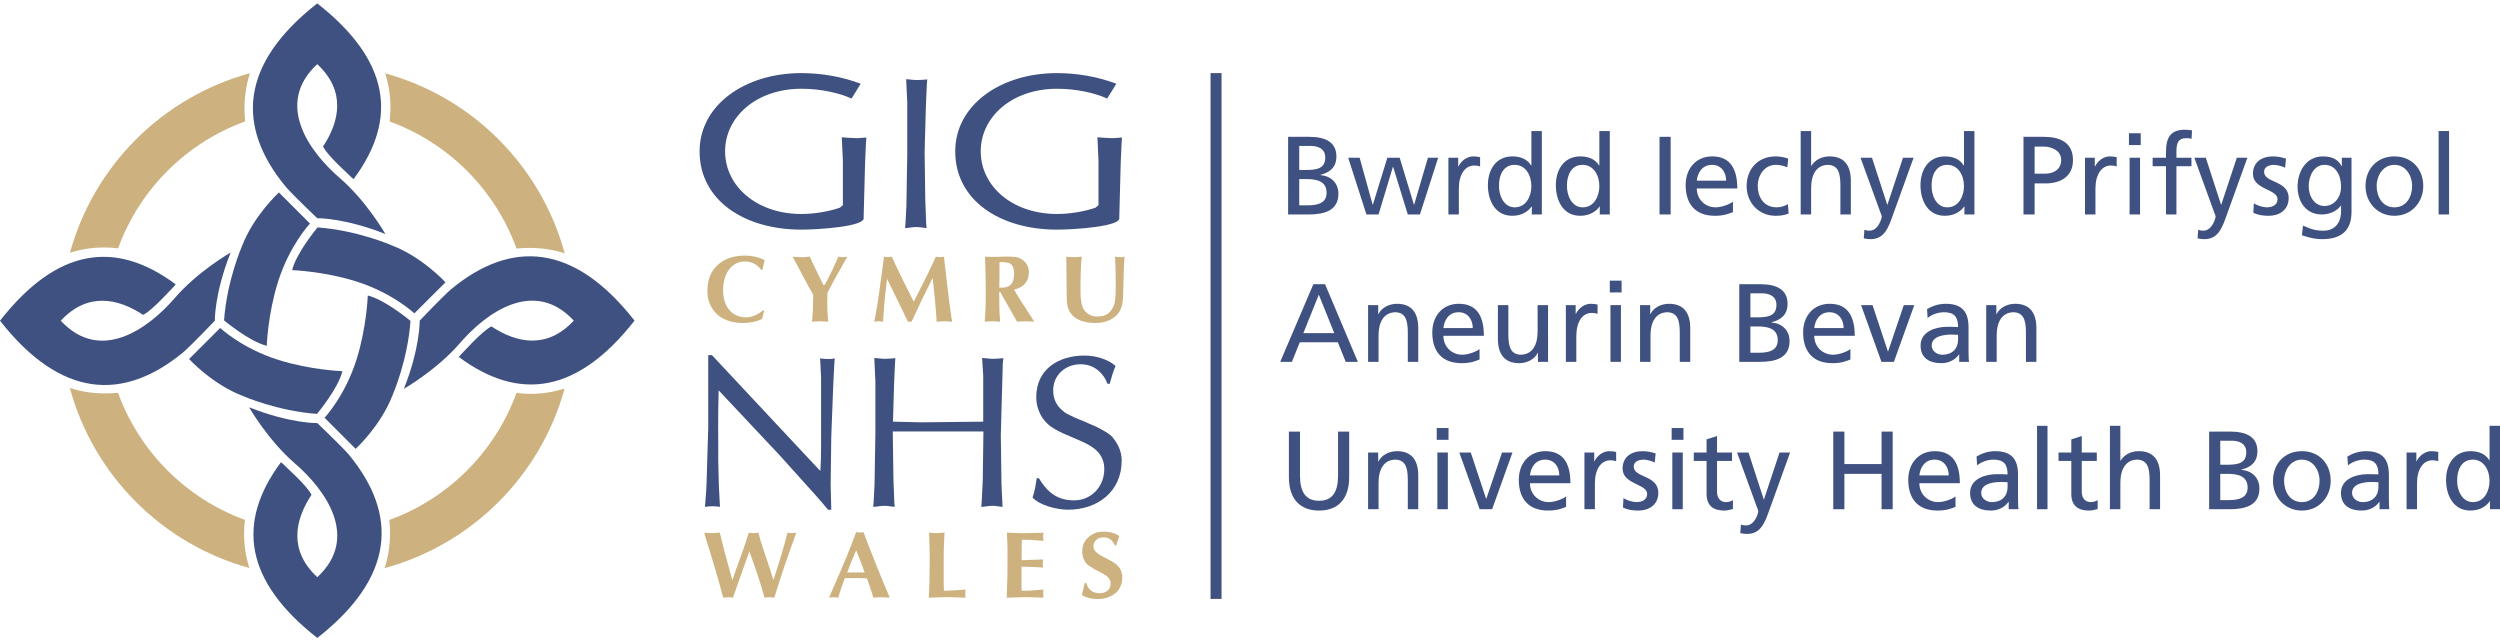 <?xml version="1.0" encoding="UTF-8"?> <svg xmlns="http://www.w3.org/2000/svg" viewBox="0 0 421 108" xml:space="preserve" fill-rule="evenodd" clip-rule="evenodd"> <path d="M204.781 12.31v88.547" fill="none" stroke="#3f5181" stroke-width="1.85"></path> <path d="M59.542 30.164c7.598-10.226 6.06-20.046-6.12-29.594-13.059 10.236-13.636 20.756-5.327 30.848 1.229 1.436 5.327 5.33 5.327 5.33s4.555-.087 11.481 2.662c0 0-3.145-5.51-7.667-9.413-5.209-4.492-10.999-12.532-3.814-19.194 4.85 4.497 3.788 9.623.983 13.861 0 0 .32 1.025 3.786 4.245.502.465.895.903 1.351 1.255" fill="#3f5181" fill-rule="nonzero"></path> <path d="M52.198 37.646s-3.449 3.669-5.379 9.804c-1.723 5.472-1.898 10.78-1.898 10.78-2.908-.687-7.191-4.277-7.191-4.277.475-6.709 3.013-12.487 3.013-12.487 1.983-5.18 6.225-9.055 6.225-9.055l5.23 5.235Z" fill="#3f5181" fill-rule="nonzero"></path> <path d="M29.593 47.886C19.368 40.289 9.546 41.826 0 54.007c10.234 13.057 20.755 13.636 30.847 5.326 1.436-1.229 5.329-5.326 5.329-5.326s-.086-4.556 2.665-11.483c0 0-5.511 3.146-9.414 7.667-4.494 5.21-12.531 11-19.195 3.816 4.498-4.851 9.623-3.788 13.862-.984 0 0 1.023-.32 4.244-3.788.464-.5.905-.895 1.255-1.349" fill="#3f5181" fill-rule="nonzero"></path> <path d="M37.075 55.23s3.669 3.449 9.803 5.379c5.473 1.723 10.78 1.897 10.78 1.897-.687 2.908-4.276 7.193-4.276 7.193-6.709-.477-12.485-3.015-12.485-3.015-5.184-1.983-9.056-6.225-9.056-6.225l5.234-5.229Z" fill="#3f5181" fill-rule="nonzero"></path> <path d="M47.314 77.836c-7.597 10.223-6.058 20.046 6.121 29.594 13.058-10.236 13.636-20.756 5.328-30.848-1.229-1.436-5.328-5.331-5.328-5.331s-4.554.088-11.482-2.663c0 0 3.146 5.509 7.669 9.413 5.209 4.494 10.998 12.532 3.813 19.195-4.851-4.497-3.787-9.622-.982-13.862 0 0-.32-1.023-3.788-4.243-.5-.465-.895-.906-1.351-1.255" fill="#3f5181" fill-rule="nonzero"></path> <path d="M54.659 70.353s3.449-3.669 5.379-9.804c1.722-5.473 1.898-10.78 1.898-10.78 2.907.688 7.192 4.275 7.192 4.275-.477 6.71-3.014 12.487-3.014 12.487-1.984 5.182-6.225 9.057-6.225 9.057l-5.23-5.235Z" fill="#3f5181" fill-rule="nonzero"></path> <path d="M77.263 60.113c10.226 7.597 20.048 6.06 29.595-6.12-10.235-13.058-20.756-13.638-30.848-5.327-1.436 1.23-5.33 5.327-5.33 5.327s.086 4.553-2.663 11.482c0 0 5.511-3.146 9.413-7.669 4.495-5.208 12.534-10.998 19.196-3.813-4.5 4.851-9.624 3.787-13.862.981 0 0-1.024.322-4.246 3.789-.464.5-.903.895-1.255 1.35" fill="#3f5181" fill-rule="nonzero"></path> <path d="M69.781 52.77s-3.668-3.45-9.803-5.38c-5.472-1.723-10.78-1.897-10.78-1.897.687-2.909 4.277-7.193 4.277-7.193 6.709.477 12.487 3.015 12.487 3.015 5.181 1.983 9.055 6.225 9.055 6.225l-5.236 5.23Z" fill="#3f5181" fill-rule="nonzero"></path> <path d="M11.782 42.566c1.811-.575 3.739-.891 5.741-.891.802 0 1.587.047 2.364.143 3.6-9.909 11.488-17.78 21.402-21.372-.089-.743-.111-1.501-.111-2.267 0-2.04.316-4.005.915-5.845-14.699 3.988-26.289 15.548-30.311 30.232" fill="#cdb280" fill-rule="nonzero"></path> <path d="M41.995 95.646c-.575-1.81-.889-3.739-.889-5.74 0-.801.045-1.587.142-2.363-9.91-3.601-17.781-11.49-21.375-21.404-.742.088-1.5.11-2.264.11-2.041 0-4.006-.315-5.847-.915 3.991 14.7 15.548 26.291 30.233 30.312" fill="#cdb280" fill-rule="nonzero"></path> <path d="M95.075 65.433c-1.809.576-3.74.889-5.741.889-.801 0-1.588-.045-2.362-.143-3.603 9.911-11.49 17.783-21.402 21.376.088.742.109 1.5.109 2.264 0 2.041-.315 4.007-.914 5.847 14.699-3.988 26.288-15.547 30.31-30.233" fill="#cdb280" fill-rule="nonzero"></path> <path d="M64.862 12.354c.576 1.808.891 3.739.891 5.74 0 .801-.047 1.587-.144 2.364 9.91 3.6 17.781 11.487 21.375 21.4.741-.089 1.498-.109 2.265-.109 2.04 0 4.004.317 5.847.913-3.99-14.698-15.55-26.287-30.234-30.308" fill="#cdb280" fill-rule="nonzero"></path> <path d="M119.266 72.033V59.804h.624l18.013 19.26.255.219c.075-1.32.111-2.673.111-3.991V63.576l-.146-2.931-.037-.291c.513.072 1.061.109 1.574.109.293 0 .621-.037.916-.109-.037.291-.037.586-.075.879l-.182 3.588-.33 8.677-.109 8.2.109 4.137h-.549c-.733-.879-1.465-1.758-2.233-2.599l-5.968-6.626-10.215-10.874-.072 3.441c-.037 1.831 0 3.625 0 5.418v2.93l.108 4.32.185 3.516c-.842-.147-1.685-.147-2.527 0 .146-1.61.257-3.222.293-4.834l.255-8.494Z" fill="#3f5181" fill-rule="nonzero"></path> <path d="m150.343 72.656.11 7.943.147 3.955.072.806c-.549-.038-1.133-.182-1.683-.182-.66 0-1.281.144-1.941.182.036-.257.036-.55.074-.806l.148-2.892.144-8.566v-8.934l-.182-3.883c.623.039 1.243.147 1.868.147.549 0 1.133-.073 1.683-.108-.036.328-.036.657-.073.987l-.146 3.331-.183 6.372 4.722.111 10.472-.111v-7.762l-.184-2.967c.622.039 1.245.147 1.867.147.586 0 1.136-.073 1.721-.108-.072.328-.072.657-.11.987l-.33 11.936.111 8.238.183 3.881c-.549-.038-1.098-.182-1.648-.182-.659 0-1.281.144-1.941.182.037-.257.037-.55.075-.806l.182-3.771.11-8.127h-15.268Z" fill="#3f5181" fill-rule="nonzero"></path> <path d="M174.941 80.528c1.428 2.343 3.076 3.732 5.931 3.732 2.966 0 5.09-2.379 5.09-5.272 0-2.451-1.648-3.696-3.7-4.611-1.719-.807-3.589-1.392-5.161-2.454-1.649-1.098-2.6-3.039-2.6-5.017 0-4.721 3.734-7.03 8.127-7.03 1.758 0 3.882.551 5.236 1.758-.438.952-.697 1.978-.988 3.001h-.366c-.77-1.974-2.378-3.294-4.539-3.294-2.529 0-4.615 1.795-4.615 4.395 0 1.39.514 2.526 1.576 3.405.585.513.732.549 1.428.877.438.222.915.441 1.389.624.55.219 1.101.438 1.648.696.548.255 1.173.474 1.686.768.805.439 1.719.879 2.306 1.574.916 1.136 1.501 2.381 1.501 3.88 0 5.237-4.066 8.276-9.044 8.276-1.793 0-4.724-.696-5.966-2.051.365-1.061.548-2.159.695-3.257h.366Z" fill="#3f5181" fill-rule="nonzero"></path> <path d="M123.438 100.653c-.256-.049-.546-.08-.816-.08-.272 0-.561.031-.833.08-.913-3.525-2.003-7.002-3.076-10.494l-.114-.464c.434.033.866.081 1.299.081.432 0 .881-.048 1.313-.081.642 2.692 1.377 5.35 2.115 8.01.913-2.676 1.954-5.302 2.77-8.01.273.048.546.081.817.081.257 0 .529-.033.786-.081.721 2.708 1.763 5.317 2.547 8.01.849-2.643 1.697-5.302 2.37-8.01.239.033.48.081.721.081.239 0 .496-.033.72-.081v.129c-1.313 3.572-2.561 7.176-3.666 10.829-.257-.049-.546-.08-.818-.08-.272 0-.56.031-.834.08-.703-2.643-1.616-5.224-2.546-7.786-.898 2.546-1.842 5.062-2.707 7.625l-.048.161Z" fill="#cdb280" fill-rule="nonzero"></path> <path d="m139.664 100.524 1.185-2.74c1.185-2.69 2.322-5.414 3.331-8.184.21.032.4.079.609.079.207 0 .401-.047.608-.079l.112.273c1.329 3.506 2.724 6.999 4.198 10.458l.08.178v.144c-.45-.032-.915-.081-1.361-.081-.449 0-.898.033-1.346.081-.338-1.107-.674-2.194-1.105-3.269-.594-.016-1.169-.047-1.763-.047-.658 0-1.297.015-1.954.031l-.079.225c-.352 1.008-.752 2.002-1.01 3.06-.24-.048-.497-.081-.752-.081-.242 0-.513.033-.753.081v-.129Zm3.011-4.117h2.931c-.449-1.249-.929-2.499-1.426-3.731-.513 1.185-1.009 2.37-1.457 3.586l-.048.145Z" fill="#cdb280" fill-rule="nonzero"></path> <path d="M156.449 89.695c.433.032.865.08 1.297.08.433 0 .881-.048 1.314-.08-.032.961-.113 1.906-.127 2.869-.016.625-.016 1.248-.016 1.873v3.028c0 .672.03 1.346.03 2.017l.865-.032c.946-.016 1.875-.095 2.804-.175-.048.224-.064.465-.064.688 0 .225.016.464.064.69l-2.705-.097c-.738-.016-1.459.049-2.181.049-.447 0-.881.016-1.329.048.113-1.732.145-3.462.145-5.192 0-.639.015-1.281.015-1.92 0-1.187-.063-2.356-.096-3.54l-.016-.306Z" fill="#cdb280" fill-rule="nonzero"></path> <path d="M169.567 89.695c.849.016 1.698.097 2.548.097 1.201 0 2.418-.065 3.619-.081-.081.386-.081.787-.033 1.187.016.062.016.126.033.191-1.218-.094-2.435-.223-3.653-.191-.014.559-.03 1.104-.03 1.666 0 .593-.016 1.184-.016 1.777l3.635-.129c-.033.258-.079.497-.079.755 0 .207.046.4.079.607-.945-.064-1.889-.113-2.851-.129-.255 0-.529-.015-.784-.015 0 .673-.017 1.361-.017 2.035 0 .672.017 1.346.017 2.017 1.233 0 2.466-.08 3.699-.207-.081.384-.081.785-.033 1.184.016.065.016.129.033.194-.96-.016-1.938-.097-2.899-.097-.626 0-1.265.049-1.89.049-.481 0-.945.016-1.427.048.033-.306.033-.61.049-.913.032-.994.064-1.987.08-2.997 0-.801.017-1.617.017-2.434v-1.874c0-.834-.065-1.697-.097-2.531v-.209Z" fill="#cdb280" fill-rule="nonzero"></path> <path d="M187.731 91.859c-.319-.834-.929-1.361-1.842-1.361-.529 0-.881.061-1.281.432-.32.288-.481.672-.481 1.104 0 1.698 3.779 2.066 4.597 3.941.192.416.272.977.272 1.425 0 .481-.176 1.089-.384 1.505-.368.77-.945 1.203-1.697 1.555-.72.335-1.379.416-2.163.416-.88 0-1.826-.209-2.579-.672.192-.674.369-1.331.465-2.019h.304c.24 1.09 1.104 1.714 2.21 1.714.992 0 1.875-.529 1.875-1.617 0-.546-.209-.865-.593-1.234-.561-.4-1.168-.722-1.794-1.01-.448-.208-.865-.528-1.282-.784-.784-.48-1.104-1.522-1.104-2.403 0-1.104.369-1.84 1.217-2.531.785-.624 1.489-.784 2.482-.784.849 0 1.649.175 2.387.639.049.049.097.065.144.114-.191.513-.353 1.041-.513 1.57h-.24Z" fill="#cdb280" fill-rule="nonzero"></path> <path d="m128.677 52.342-.353 1.362c-.961.494-2.098.688-3.173.688-.8 0-1.312-.08-2.097-.24-.449-.097-1.36-.529-1.761-.785-.417-.288-.85-.737-1.153-1.137-.705-.946-1.01-1.986-1.01-3.173 0-1.826.448-3.314 1.842-4.548 1.234-1.073 2.931-1.473 4.534-1.473 1.056 0 2.337.272 3.266.769-.144.544-.24 1.088-.368 1.632h-.224c-.592-.849-1.618-1.407-2.658-1.407-2.66 0-3.749 2.482-3.749 4.805 0 1.136.241 2.32.945 3.25.673.881 1.778 1.361 2.883 1.361.993 0 2.147-.513 2.868-1.184l.208.08Z" fill="#cdb280" fill-rule="nonzero"></path> <path d="M134.923 43.307c.481 0 .962-.032 1.427-.097.223.465.448.946.671 1.411.242.513.481 1.01.723 1.507.223.464.464.929.687 1.393.081.174.178.4.32.527 0 .048.241-.303.257-.32.094-.159.191-.336.272-.496.335-.625.641-1.266.945-1.889.21-.435.401-.881.593-1.313.112-.274.224-.53.353-.802.064.015.126.015.191.031.434.081.883.048 1.313-.031-1.121 2.099-2.32 4.036-3.331 6.087-.015.608-.033 1.233-.033 1.84 0 1.01.097 2.019.162 3.03-.448-.033-.913-.081-1.362-.081-.464 0-.913.032-1.361.081.112-1.219.177-2.436.177-3.653.014-.303.014-.593.014-.897-1.201-2.066-2.257-4.23-3.46-6.407.482.031.961.079 1.442.079" fill="#cdb280" fill-rule="nonzero"></path> <path d="M148.872 43.227c.209.016.432.08.642.08.223 0 .448-.048.655-.08 1.171 2.564 2.436 5.062 3.701 7.577l.944-1.843c.978-1.888 1.906-3.795 2.787-5.734.064.016.113.016.178.032.4.065.8.048 1.184-.032.274 2.5.577 4.998.88 7.496.113.929.258 1.859.385 2.788.033.193.112.447.112.673-.432-.032-.88-.08-1.313-.08-.432 0-.865.048-1.297.08-.112-2.468-.432-4.918-.672-7.385-1.219 2.452-2.419 4.902-3.555 7.385-.21-.032-.401-.048-.61 0l-1.233-2.564c-.736-1.553-1.523-3.091-2.275-4.644-.113.946-.239 1.89-.336 2.834-.048.609-.112 1.203-.161 1.81-.032.529-.08 1.041-.113 1.571-.015.336-.032.655-.063.993-.24-.048-.496-.08-.753-.08-.239 0-.497.032-.736.08 0-.161.08-.48.113-.592.174-.801.287-1.618.432-2.437.175-1.039.303-2.082.448-3.123l.656-4.805Z" fill="#cdb280" fill-rule="nonzero"></path> <path d="M168.925 50.035c-.144-.272-.304-.562-.465-.816-.048-.065-.032-.081-.112-.097 0 0-.08 0-.08.097 0 .944.031 1.906.031 2.849.017.145.017.29.017.433.015.56.08 1.122.112 1.683-.432-.032-.865-.08-1.297-.08-.432 0-.865.048-1.297.08l.015-.305c.017-.352.033-.704.065-1.057.081-1.041.081-2.099.081-3.155 0-.961-.017-1.938-.017-2.9 0-1.185-.048-2.353-.112-3.54l1.104.032c.768.016 1.539-.048 2.307-.048.752 0 1.923-.031 2.579.338.929.526 1.41 1.248 1.41 2.337 0 1.57-1.01 2.562-2.498 2.884.88 1.537 1.872 3.011 2.833 4.501l.578.913c-.481-.032-.978-.08-1.459-.08-.48 0-.961.032-1.439.08l-1.859-3.284-.497-.865Zm-.609-4.004c0 .416-.017.832-.017 1.248 0 .385 0 .769-.015 1.156 1.666.158 2.5-.643 2.5-2.292 0-.336-.016-.464-.081-.8-.288-1.33-1.297-1.155-2.387-1.218v1.906Z" fill="#cdb280" fill-rule="nonzero"></path> <path d="M189.248 45.566c-.016.513-.047 1.042-.047 1.572 0 .591-.032 1.184-.048 1.758-.032 1.828-.016 3.494-1.681 4.647-.867.625-1.971.849-3.03.849-1.936 0-4.034-.61-4.627-2.691-.081-.288-.113-.576-.145-.866-.048-.352-.032-.736-.032-1.103-.016-.659-.032-1.314-.032-1.987 0-.656-.017-1.331-.017-2.002 0-.609-.016-1.235-.016-1.843 0-.225-.03-.447-.03-.674.448.033.879.081 1.327.081.436 0 .867-.032 1.297-.097-.014.258-.046.53-.078.787-.079 1.265-.129 2.498-.129 3.748 0 .881-.032 2.194.113 3.026.143.785.272 1.281.849 1.843.513.481 1.12.69 1.826.69 1.488 0 2.289-.546 2.851-1.939.29-.706.29-2.531.29-3.317 0-1.601-.017-3.218-.13-4.822.271.049.546.081.817.081.271 0 .545-.032.801-.081-.079.771-.096 1.556-.129 2.34" fill="#cdb280" fill-rule="nonzero"></path> <path d="m155.709 25.709.11 7.946.147 3.954.074.804c-.551-.035-1.135-.18-1.684-.18-.659 0-1.282.145-1.942.18.038-.254.038-.549.074-.804l.148-2.892.146-8.57v-8.932l-.184-3.881c.623.037 1.244.147 1.868.147.549 0 1.134-.073 1.684-.11-.037.329-.037.659-.074.989l-.146 3.33-.183 6.372-.038 1.647Z" fill="#3f5181" fill-rule="nonzero"></path> <path d="M145.435 36.644c.44 1.486-7.547 2.026-10.487 2.026-9.571 0-17.136-4.905-17.136-13.18 0-7.762 7.565-13.18 17.136-13.18 3.409 0 6.957.624 9.992 1.794l-1.541 2.49c-2.101-.952-5.183-1.647-8.451-1.647-7.518 0-12.841 4.686-12.841 10.543 0 5.86 5.323 10.546 12.841 10.546 2.24 0 4.716-.441 6.49-1.062l.501-.429v-7.542l-.185-3.882c.623.037 1.835.146 2.458.146.549 0 1.134-.072 1.684-.109-.036.329-.036.659-.073.988l-.147 3.334-.241 9.164Z" fill="#3f5181" fill-rule="nonzero"></path> <path d="M188.485 36.644c.441 1.486-7.546 2.026-10.486 2.026-9.573 0-17.138-4.905-17.138-13.18 0-7.762 7.565-13.18 17.138-13.18 3.405 0 6.954.624 9.991 1.794l-1.542 2.49c-2.1-.952-5.181-1.647-8.449-1.647-7.519 0-12.843 4.686-12.843 10.543 0 5.86 5.324 10.546 12.843 10.546 2.239 0 4.714-.441 6.49-1.062l.499-.429v-7.542l-.184-3.882c.624.037 1.835.146 2.458.146.55 0 1.135-.072 1.684-.109-.036.329-.036.659-.074.988l-.147 3.334-.24 9.164Z" fill="#3f5181" fill-rule="nonzero"></path> <path d="M218.792 34.579h1.405c1.685 0 3.203-.356 3.203-2.116 0-2.023-1.779-2.305-3.39-2.305h-1.218v4.421Zm0-5.956h1.03c1.817 0 3.353-.169 3.353-2.098 0-1.555-1.33-1.948-2.417-1.948h-1.966v4.046Zm-1.873-5.582h3.54c2.716 0 4.59.88 4.59 3.296 0 1.798-1.049 2.698-2.698 3.11v.038c1.78.149 3.035 1.311 3.035 3.146 0 2.81-2.322 3.484-4.983 3.484h-3.484V23.041Z" fill="#3f5181" fill-rule="nonzero"></path> <path d="M239.116 36.115h-2.042l-2.472-8.017h-.038l-2.416 8.017h-2.041l-3.072-9.553h1.928l2.192 7.905h.038l2.435-7.905h2.078l2.398 7.905h.038l2.322-7.905h1.724l-3.072 9.553Z" fill="#3f5181" fill-rule="nonzero"></path> <path d="M243.911 26.562h1.648v1.48h.038c.468-.993 1.48-1.705 2.492-1.705.522 0 .786.057 1.16.131v1.574c-.318-.131-.674-.168-.973-.168-1.575 0-2.605 1.497-2.605 3.895v4.346h-1.76v-9.553Z" fill="#3f5181" fill-rule="nonzero"></path> <path d="M255.075 34.916c1.984 0 2.809-1.966 2.809-3.559 0-1.779-.918-3.596-2.829-3.596-1.91 0-2.659 1.798-2.621 3.539-.038 1.499.749 3.616 2.641 3.616m2.884-.15h-.037c-.469.712-1.554 1.573-3.26 1.573-2.884 0-4.101-2.566-4.101-5.169 0-2.566 1.348-4.833 4.121-4.833 1.667 0 2.622.656 3.164 1.536h.038v-5.806h1.761v14.048h-1.686v-1.349Z" fill="#3f5181" fill-rule="nonzero"></path> <path d="M266.519 34.916c1.986 0 2.811-1.966 2.811-3.559 0-1.779-.918-3.596-2.829-3.596s-2.66 1.798-2.622 3.539c-.038 1.499.748 3.616 2.64 3.616m2.885-.15h-.038c-.467.712-1.553 1.573-3.258 1.573-2.885 0-4.102-2.566-4.102-5.169 0-2.566 1.347-4.833 4.12-4.833 1.668 0 2.622.656 3.166 1.536h.038v-5.806h1.761v14.048h-1.687v-1.349Z" fill="#3f5181" fill-rule="nonzero"></path> <path fill="#3f5181" d="M279.464 23.041h1.873v13.074h-1.873z"></path> <path d="M290.685 30.421c0-1.461-.862-2.66-2.38-2.66-1.722 0-2.435 1.423-2.565 2.66h4.945Zm1.142 5.301c-.675.243-1.442.617-3.017.617-3.39 0-4.944-2.06-4.944-5.169 0-2.829 1.78-4.833 4.477-4.833 3.184 0 4.215 2.323 4.215 5.395h-6.818c0 1.892 1.479 3.184 3.146 3.184 1.162 0 2.509-.6 2.941-.955v1.761Z" fill="#3f5181" fill-rule="nonzero"></path> <path d="M300.987 28.173c-.675-.281-1.35-.412-1.911-.412-1.966 0-3.072 1.761-3.072 3.578 0 1.704.918 3.577 3.185 3.577.598 0 1.348-.188 1.892-.543l.131 1.574c-.731.336-1.575.392-2.211.392-2.884 0-4.869-2.265-4.869-5 0-2.904 1.948-5.002 4.869-5.002.711 0 1.63.169 2.136.375l-.15 1.461Z" fill="#3f5181" fill-rule="nonzero"></path> <path d="M303.234 22.067h1.761v5.862h.037c.638-1.011 1.743-1.592 3.072-1.592 2.473 0 3.579 1.537 3.579 4.102v5.676h-1.761V31.17c0-2.229-.487-3.315-2.023-3.409-2.004 0-2.904 1.61-2.904 3.934v4.42h-1.761V22.067Z" fill="#3f5181" fill-rule="nonzero"></path> <path d="M313.968 38.7c.225.075.524.15.824.15 1.573 0 2.098-2.173 2.098-2.36 0-.207-.226-.694-.338-1.012l-3.239-8.915h1.929l2.566 7.904h.038l2.621-7.904h1.78l-3.521 9.757c-.656 1.836-1.349 3.953-3.671 3.953-.563 0-.881-.075-1.199-.131l.112-1.442Z" fill="#3f5181" fill-rule="nonzero"></path> <path d="M327.923 34.916c1.986 0 2.811-1.966 2.811-3.559 0-1.779-.919-3.596-2.829-3.596-1.911 0-2.661 1.798-2.624 3.539-.037 1.499.749 3.616 2.642 3.616m2.885-.15h-.038c-.468.712-1.554 1.573-3.258 1.573-2.885 0-4.103-2.566-4.103-5.169 0-2.566 1.348-4.833 4.121-4.833 1.666 0 2.622.656 3.166 1.536h.038v-5.806h1.76v14.048h-1.686v-1.349Z" fill="#3f5181" fill-rule="nonzero"></path> <path d="M342.628 29.241h1.855c1.16 0 2.621-.581 2.621-2.304 0-1.648-1.723-2.248-2.884-2.248h-1.592v4.552Zm-1.873-6.2h3.428c2.677 0 4.907.936 4.907 3.914 0 2.903-2.266 3.933-4.627 3.933h-1.835v5.227h-1.873V23.041Z" fill="#3f5181" fill-rule="nonzero"></path> <path d="M351.114 26.562h1.648v1.48h.037c.469-.993 1.48-1.705 2.491-1.705.524 0 .787.057 1.162.131v1.574c-.319-.131-.675-.168-.975-.168-1.573 0-2.603 1.497-2.603 3.895v4.346h-1.76v-9.553Z" fill="#3f5181" fill-rule="nonzero"></path> <path d="M358.625 26.562h1.761v9.553h-1.761v-9.553Zm1.873-2.136h-1.984v-1.985h1.984v1.985Z" fill="#3f5181" fill-rule="nonzero"></path> <path d="M364.751 27.986h-2.248v-1.424h2.248v-.88c0-2.323.599-3.839 3.202-3.839.45 0 .825.056 1.18.112l-.075 1.423c-.205-.075-.542-.112-.842-.112-1.517 0-1.704.974-1.704 2.265v1.031h2.527v1.424h-2.527v8.129h-1.761v-8.129Z" fill="#3f5181" fill-rule="nonzero"></path> <path d="M370.183 38.7c.224.075.525.15.824.15 1.573 0 2.098-2.173 2.098-2.36 0-.207-.225-.694-.338-1.012l-3.241-8.915h1.931l2.566 7.904h.037l2.622-7.904h1.78l-3.522 9.757c-.655 1.836-1.348 3.953-3.671 3.953-.561 0-.88-.075-1.198-.131l.112-1.442Z" fill="#3f5181" fill-rule="nonzero"></path> <path d="M379.549 34.241c.692.45 1.685.675 2.191.675.805 0 1.798-.337 1.798-1.367 0-1.742-4.14-1.593-4.14-4.271 0-1.985 1.481-2.94 3.373-2.94.824 0 1.497.168 2.19.374l-.15 1.535c-.393-.243-1.442-.486-1.853-.486-.9 0-1.687.374-1.687 1.161 0 1.948 4.14 1.387 4.14 4.44 0 2.041-1.629 2.978-3.334 2.978-.9 0-1.818-.094-2.622-.525l.094-1.574Z" fill="#3f5181" fill-rule="nonzero"></path> <path d="M394.233 31.451c0-1.985-.918-3.69-2.791-3.69-1.778 0-2.658 1.929-2.658 3.559 0 1.797 1.01 3.371 2.658 3.371 1.649 0 2.791-1.461 2.791-3.24m1.761 4.252c0 2.903-1.499 4.57-4.927 4.57-1.01 0-1.891-.131-3.427-.656l.188-1.629c1.348.618 2.153.861 3.446.861 1.853 0 2.959-1.255 2.959-3.277v-.936h-.037c-.75.992-1.985 1.478-3.203 1.478-2.735 0-4.084-2.228-4.084-4.7 0-2.454 1.387-5.076 4.271-5.076 1.686 0 2.623.618 3.147 1.648h.038v-1.423h1.629v9.14Z" fill="#3f5181" fill-rule="nonzero"></path> <path d="M403.224 34.916c2.062 0 2.978-1.873 2.978-3.578 0-1.816-1.103-3.577-2.978-3.577-1.891 0-2.996 1.761-2.996 3.577 0 1.705.918 3.578 2.996 3.578m0-8.579c2.904 0 4.853 2.099 4.853 5.001 0 2.735-1.986 5.001-4.853 5.001-2.884 0-4.869-2.266-4.869-5.001 0-2.902 1.948-5.001 4.869-5.001" fill="#3f5181" fill-rule="nonzero"></path> <path fill="#3f5181" d="M410.662 22.067h1.76v14.048h-1.76z"></path> <path d="m222.089 49.622-2.604 6.48h5.207l-2.603-6.48Zm-.918-1.761h1.967l5.525 13.074h-2.041l-1.329-3.297h-6.407l-1.33 3.297h-1.967l5.582-13.074Z" fill="#3f5181" fill-rule="nonzero"></path> <path d="M230.387 51.382h1.704V52.9h.037c.526-1.087 1.799-1.743 3.129-1.743 2.472 0 3.577 1.536 3.577 4.102v5.676h-1.76V55.99c0-2.229-.487-3.315-2.023-3.408-2.004 0-2.903 1.609-2.903 3.933v4.42h-1.761v-9.553Z" fill="#3f5181" fill-rule="nonzero"></path> <path d="M248.013 55.241c0-1.461-.861-2.66-2.378-2.66-1.724 0-2.436 1.423-2.567 2.66h4.945Zm1.143 5.3c-.675.244-1.442.618-3.016.618-3.389 0-4.944-2.06-4.944-5.169 0-2.829 1.779-4.833 4.476-4.833 3.184 0 4.214 2.323 4.214 5.395h-6.818c0 1.892 1.479 3.184 3.147 3.184 1.161 0 2.511-.599 2.941-.955v1.76Z" fill="#3f5181" fill-rule="nonzero"></path> <path d="M260.694 60.935h-1.704v-1.518h-.037c-.525 1.087-1.798 1.743-3.129 1.743-2.472 0-3.578-1.537-3.578-4.102v-5.676h1.761v4.945c0 2.229.487 3.315 2.024 3.409 2.004 0 2.903-1.611 2.903-3.933v-4.421h1.76v9.553Z" fill="#3f5181" fill-rule="nonzero"></path> <path d="M263.692 51.382h1.649v1.48h.037c.468-.993 1.48-1.705 2.49-1.705.525 0 .787.057 1.162.131v1.574c-.319-.131-.674-.169-.974-.169-1.573 0-2.603 1.498-2.603 3.896v4.346h-1.761v-9.553Z" fill="#3f5181" fill-rule="nonzero"></path> <path d="M271.203 51.382h1.761v9.553h-1.761v-9.553Zm1.873-2.135h-1.984v-1.985h1.984v1.985Z" fill="#3f5181" fill-rule="nonzero"></path> <path d="M276.186 51.382h1.705V52.9h.038c.524-1.087 1.798-1.743 3.127-1.743 2.473 0 3.579 1.536 3.579 4.102v5.676h-1.761V55.99c0-2.229-.488-3.315-2.023-3.408-2.004 0-2.904 1.609-2.904 3.933v4.42h-1.761v-9.553Z" fill="#3f5181" fill-rule="nonzero"></path> <path d="M294.768 59.399h1.405c1.685 0 3.203-.356 3.203-2.116 0-2.023-1.779-2.305-3.391-2.305h-1.217v4.421Zm0-5.956h1.03c1.817 0 3.353-.169 3.353-2.098 0-1.555-1.33-1.948-2.417-1.948h-1.966v4.046Zm-1.873-5.582h3.54c2.716 0 4.589.88 4.589 3.296 0 1.798-1.049 2.698-2.696 3.11v.038c1.778.149 3.034 1.311 3.034 3.146 0 2.81-2.324 3.483-4.983 3.483h-3.484V47.861Z" fill="#3f5181" fill-rule="nonzero"></path> <path d="M310.465 55.241c0-1.461-.861-2.66-2.379-2.66-1.723 0-2.435 1.423-2.566 2.66h4.945Zm1.143 5.3c-.675.244-1.442.618-3.016.618-3.39 0-4.945-2.06-4.945-5.169 0-2.829 1.779-4.833 4.477-4.833 3.183 0 4.214 2.323 4.214 5.395h-6.818c0 1.892 1.479 3.184 3.146 3.184 1.162 0 2.511-.599 2.942-.955v1.76Z" fill="#3f5181" fill-rule="nonzero"></path> <path d="M318.932 60.935h-2.098l-3.428-9.553h1.929l2.585 7.792h.038l2.64-7.792h1.762l-3.428 9.553Z" fill="#3f5181" fill-rule="nonzero"></path> <path d="M329.739 56.383c-.373 0-.748-.038-1.124-.038-.954 0-3.314.15-3.314 1.836 0 1.012.974 1.555 1.779 1.555 1.742 0 2.659-1.086 2.659-2.51v-.843Zm-5.224-4.326c.88-.525 1.928-.9 3.146-.9 2.735 0 3.839 1.348 3.839 3.953v3.952c0 1.086.038 1.592.076 1.873h-1.648v-1.236h-.039c-.411.58-1.348 1.46-2.958 1.46-2.061 0-3.504-.899-3.504-2.978 0-2.397 2.624-3.146 4.439-3.146.694 0 1.181 0 1.873.037 0-1.649-.598-2.491-2.359-2.491-.992 0-2.06.375-2.773.973l-.092-1.497Z" fill="#3f5181" fill-rule="nonzero"></path> <path d="M334.48 51.382h1.704V52.9h.037c.525-1.087 1.798-1.743 3.128-1.743 2.473 0 3.579 1.536 3.579 4.102v5.676h-1.761V55.99c0-2.229-.487-3.315-2.024-3.408-2.004 0-2.903 1.609-2.903 3.933v4.42h-1.76v-9.553Z" fill="#3f5181" fill-rule="nonzero"></path> <path d="M227.202 80.341c0 3.672-1.855 5.638-5.076 5.638-3.221 0-5.076-1.966-5.076-5.638V72.68h1.873v7.418c0 2.509.787 4.233 3.203 4.233s3.202-1.724 3.202-4.233V72.68h1.874v7.661Z" fill="#3f5181" fill-rule="nonzero"></path> <path d="M230.387 76.202h1.704v1.517h.037c.526-1.087 1.799-1.742 3.129-1.742 2.472 0 3.577 1.535 3.577 4.102v5.674h-1.76v-4.944c0-2.228-.487-3.315-2.023-3.408-2.004 0-2.903 1.61-2.903 3.933v4.419h-1.761v-9.551Z" fill="#3f5181" fill-rule="nonzero"></path> <path d="M242.056 76.202h1.761v9.552h-1.761v-9.552Zm1.874-2.136h-1.986V72.08h1.986v1.986Z" fill="#3f5181" fill-rule="nonzero"></path> <path d="M251.272 85.754h-2.098l-3.427-9.552h1.929l2.585 7.792h.037l2.641-7.792h1.762l-3.429 9.552Z" fill="#3f5181" fill-rule="nonzero"></path> <path d="M262.587 80.06c0-1.461-.862-2.66-2.38-2.66-1.722 0-2.435 1.425-2.565 2.66h4.945Zm1.142 5.301c-.675.243-1.442.618-3.017.618-3.389 0-4.944-2.06-4.944-5.169 0-2.829 1.78-4.833 4.477-4.833 3.184 0 4.215 2.322 4.215 5.394h-6.818c0 1.892 1.479 3.184 3.146 3.184 1.162 0 2.51-.599 2.941-.955v1.761Z" fill="#3f5181" fill-rule="nonzero"></path> <path d="M266.82 76.202h1.649v1.479h.037c.468-.993 1.48-1.704 2.49-1.704.525 0 .787.057 1.163.131v1.573c-.32-.131-.675-.169-.974-.169-1.574 0-2.604 1.499-2.604 3.897v4.344h-1.761v-9.551Z" fill="#3f5181" fill-rule="nonzero"></path> <path d="M273.395 83.881c.693.45 1.686.674 2.192.674.805 0 1.797-.337 1.797-1.367 0-1.742-4.138-1.592-4.138-4.27 0-1.986 1.479-2.941 3.371-2.941.824 0 1.498.168 2.191.375l-.15 1.535c-.393-.244-1.442-.487-1.854-.487-.899 0-1.685.375-1.685 1.161 0 1.948 4.139 1.387 4.139 4.439 0 2.043-1.63 2.979-3.333 2.979-.9 0-1.819-.094-2.624-.524l.094-1.574Z" fill="#3f5181" fill-rule="nonzero"></path> <path d="M281.618 76.202h1.761v9.552h-1.761v-9.552Zm1.873-2.136h-1.984V72.08h1.984v1.986Z" fill="#3f5181" fill-rule="nonzero"></path> <path d="M291.677 77.625h-2.529v5.226c0 1.105.674 1.704 1.481 1.704.542 0 .936-.168 1.198-.337v1.498c-.394.113-.937.263-1.499.263-1.817 0-2.941-.861-2.941-2.772v-5.582h-2.154v-1.423h2.154v-2.21l1.761-.563v2.773h2.529v1.423Z" fill="#3f5181" fill-rule="nonzero"></path> <path d="M293.175 88.339c.225.075.526.15.825.15 1.573 0 2.098-2.173 2.098-2.36 0-.206-.225-.693-.338-1.011l-3.241-8.916h1.93l2.566 7.904h.037l2.623-7.904h1.78l-3.522 9.757c-.656 1.836-1.348 3.953-3.672 3.953-.56 0-.879-.075-1.198-.131l.112-1.442Z" fill="#3f5181" fill-rule="nonzero"></path> <path d="M308.723 72.68h1.873v5.47h6.257v-5.47h1.872v13.074h-1.872v-5.956h-6.257v5.956h-1.873V72.68Z" fill="#3f5181" fill-rule="nonzero"></path> <path d="M328.166 80.06c0-1.461-.861-2.66-2.379-2.66-1.723 0-2.435 1.425-2.565 2.66h4.944Zm1.143 5.301c-.675.243-1.442.618-3.016.618-3.39 0-4.945-2.06-4.945-5.169 0-2.829 1.779-4.833 4.477-4.833 3.184 0 4.214 2.322 4.214 5.394h-6.817c0 1.892 1.479 3.184 3.147 3.184 1.161 0 2.509-.599 2.94-.955v1.761Z" fill="#3f5181" fill-rule="nonzero"></path> <path d="M338.076 81.203c-.376 0-.75-.038-1.124-.038-.956 0-3.316.15-3.316 1.835 0 1.012.974 1.556 1.78 1.556 1.741 0 2.66-1.087 2.66-2.511v-.842Zm-5.227-4.328c.881-.523 1.929-.899 3.147-.899 2.734 0 3.839 1.349 3.839 3.953v3.951c0 1.087.038 1.594.076 1.874h-1.648v-1.236h-.038c-.412.58-1.349 1.46-2.96 1.46-2.06 0-3.502-.899-3.502-2.978 0-2.397 2.622-3.146 4.44-3.146.692 0 1.18 0 1.873.037 0-1.648-.6-2.49-2.361-2.49-.993 0-2.06.374-2.771.973l-.095-1.499Z" fill="#3f5181" fill-rule="nonzero"></path> <path fill="#3f5181" d="M343.039 71.707h1.761v14.048h-1.761z"></path> <path d="M353.099 77.625h-2.53v5.226c0 1.105.675 1.704 1.482 1.704.542 0 .936-.168 1.197-.337v1.498c-.393.113-.936.263-1.498.263-1.817 0-2.942-.861-2.942-2.772v-5.582h-2.153v-1.423h2.153v-2.21l1.761-.563v2.773h2.53v1.423Z" fill="#3f5181" fill-rule="nonzero"></path> <path d="M355.308 71.706h1.761v5.863h.037c.638-1.011 1.743-1.593 3.072-1.593 2.473 0 3.579 1.536 3.579 4.103v5.675h-1.761v-4.945c0-2.228-.487-3.315-2.023-3.408-2.004 0-2.904 1.61-2.904 3.933v4.42h-1.761V71.706Z" fill="#3f5181" fill-rule="nonzero"></path> <path d="M373.89 84.218h1.406c1.685 0 3.202-.356 3.202-2.116 0-2.023-1.779-2.304-3.39-2.304h-1.218v4.42Zm0-5.956h1.03c1.817 0 3.353-.168 3.353-2.097 0-1.556-1.33-1.949-2.417-1.949h-1.966v4.046Zm-1.872-5.582h3.539c2.716 0 4.59.88 4.59 3.297 0 1.798-1.049 2.697-2.697 3.109v.038c1.779.149 3.034 1.311 3.034 3.146 0 2.81-2.323 3.484-4.983 3.484h-3.483V72.68Z" fill="#3f5181" fill-rule="nonzero"></path> <path d="M387.638 84.556c2.062 0 2.978-1.874 2.978-3.578 0-1.817-1.103-3.578-2.978-3.578-1.891 0-2.996 1.761-2.996 3.578 0 1.704.918 3.578 2.996 3.578m0-8.58c2.904 0 4.853 2.098 4.853 5.002 0 2.735-1.986 5.001-4.853 5.001-2.884 0-4.869-2.266-4.869-5.001 0-2.904 1.948-5.002 4.869-5.002" fill="#3f5181" fill-rule="nonzero"></path> <path d="M400.526 81.203c-.375 0-.749-.038-1.124-.038-.955 0-3.315.15-3.315 1.835 0 1.012.974 1.556 1.779 1.556 1.743 0 2.66-1.087 2.66-2.511v-.842Zm-5.225-4.328c.88-.523 1.929-.899 3.146-.899 2.735 0 3.84 1.349 3.84 3.953v3.951c0 1.087.037 1.594.075 1.874h-1.649v-1.236h-.037c-.411.58-1.348 1.46-2.959 1.46-2.06 0-3.503-.899-3.503-2.978 0-2.397 2.622-3.146 4.439-3.146.693 0 1.18 0 1.873.037 0-1.648-.599-2.49-2.36-2.49-.992 0-2.061.374-2.772.973l-.093-1.499Z" fill="#3f5181" fill-rule="nonzero"></path> <path d="M405.266 76.202h1.649v1.479h.037c.467-.993 1.48-1.704 2.49-1.704.525 0 .787.057 1.163.131v1.573c-.32-.131-.675-.169-.974-.169-1.574 0-2.604 1.499-2.604 3.897v4.344h-1.761v-9.551Z" fill="#3f5181" fill-rule="nonzero"></path> <path d="M416.43 84.556c1.985 0 2.809-1.967 2.809-3.559 0-1.78-.918-3.597-2.828-3.597-1.911 0-2.659 1.798-2.622 3.54-.037 1.498.749 3.616 2.641 3.616m2.885-.151h-.038c-.469.712-1.554 1.574-3.259 1.574-2.885 0-4.102-2.567-4.102-5.17 0-2.566 1.348-4.833 4.121-4.833 1.668 0 2.622.656 3.164 1.537h.038v-5.807H421v14.048h-1.685v-1.349Z" fill="#3f5181" fill-rule="nonzero"></path> </svg> 